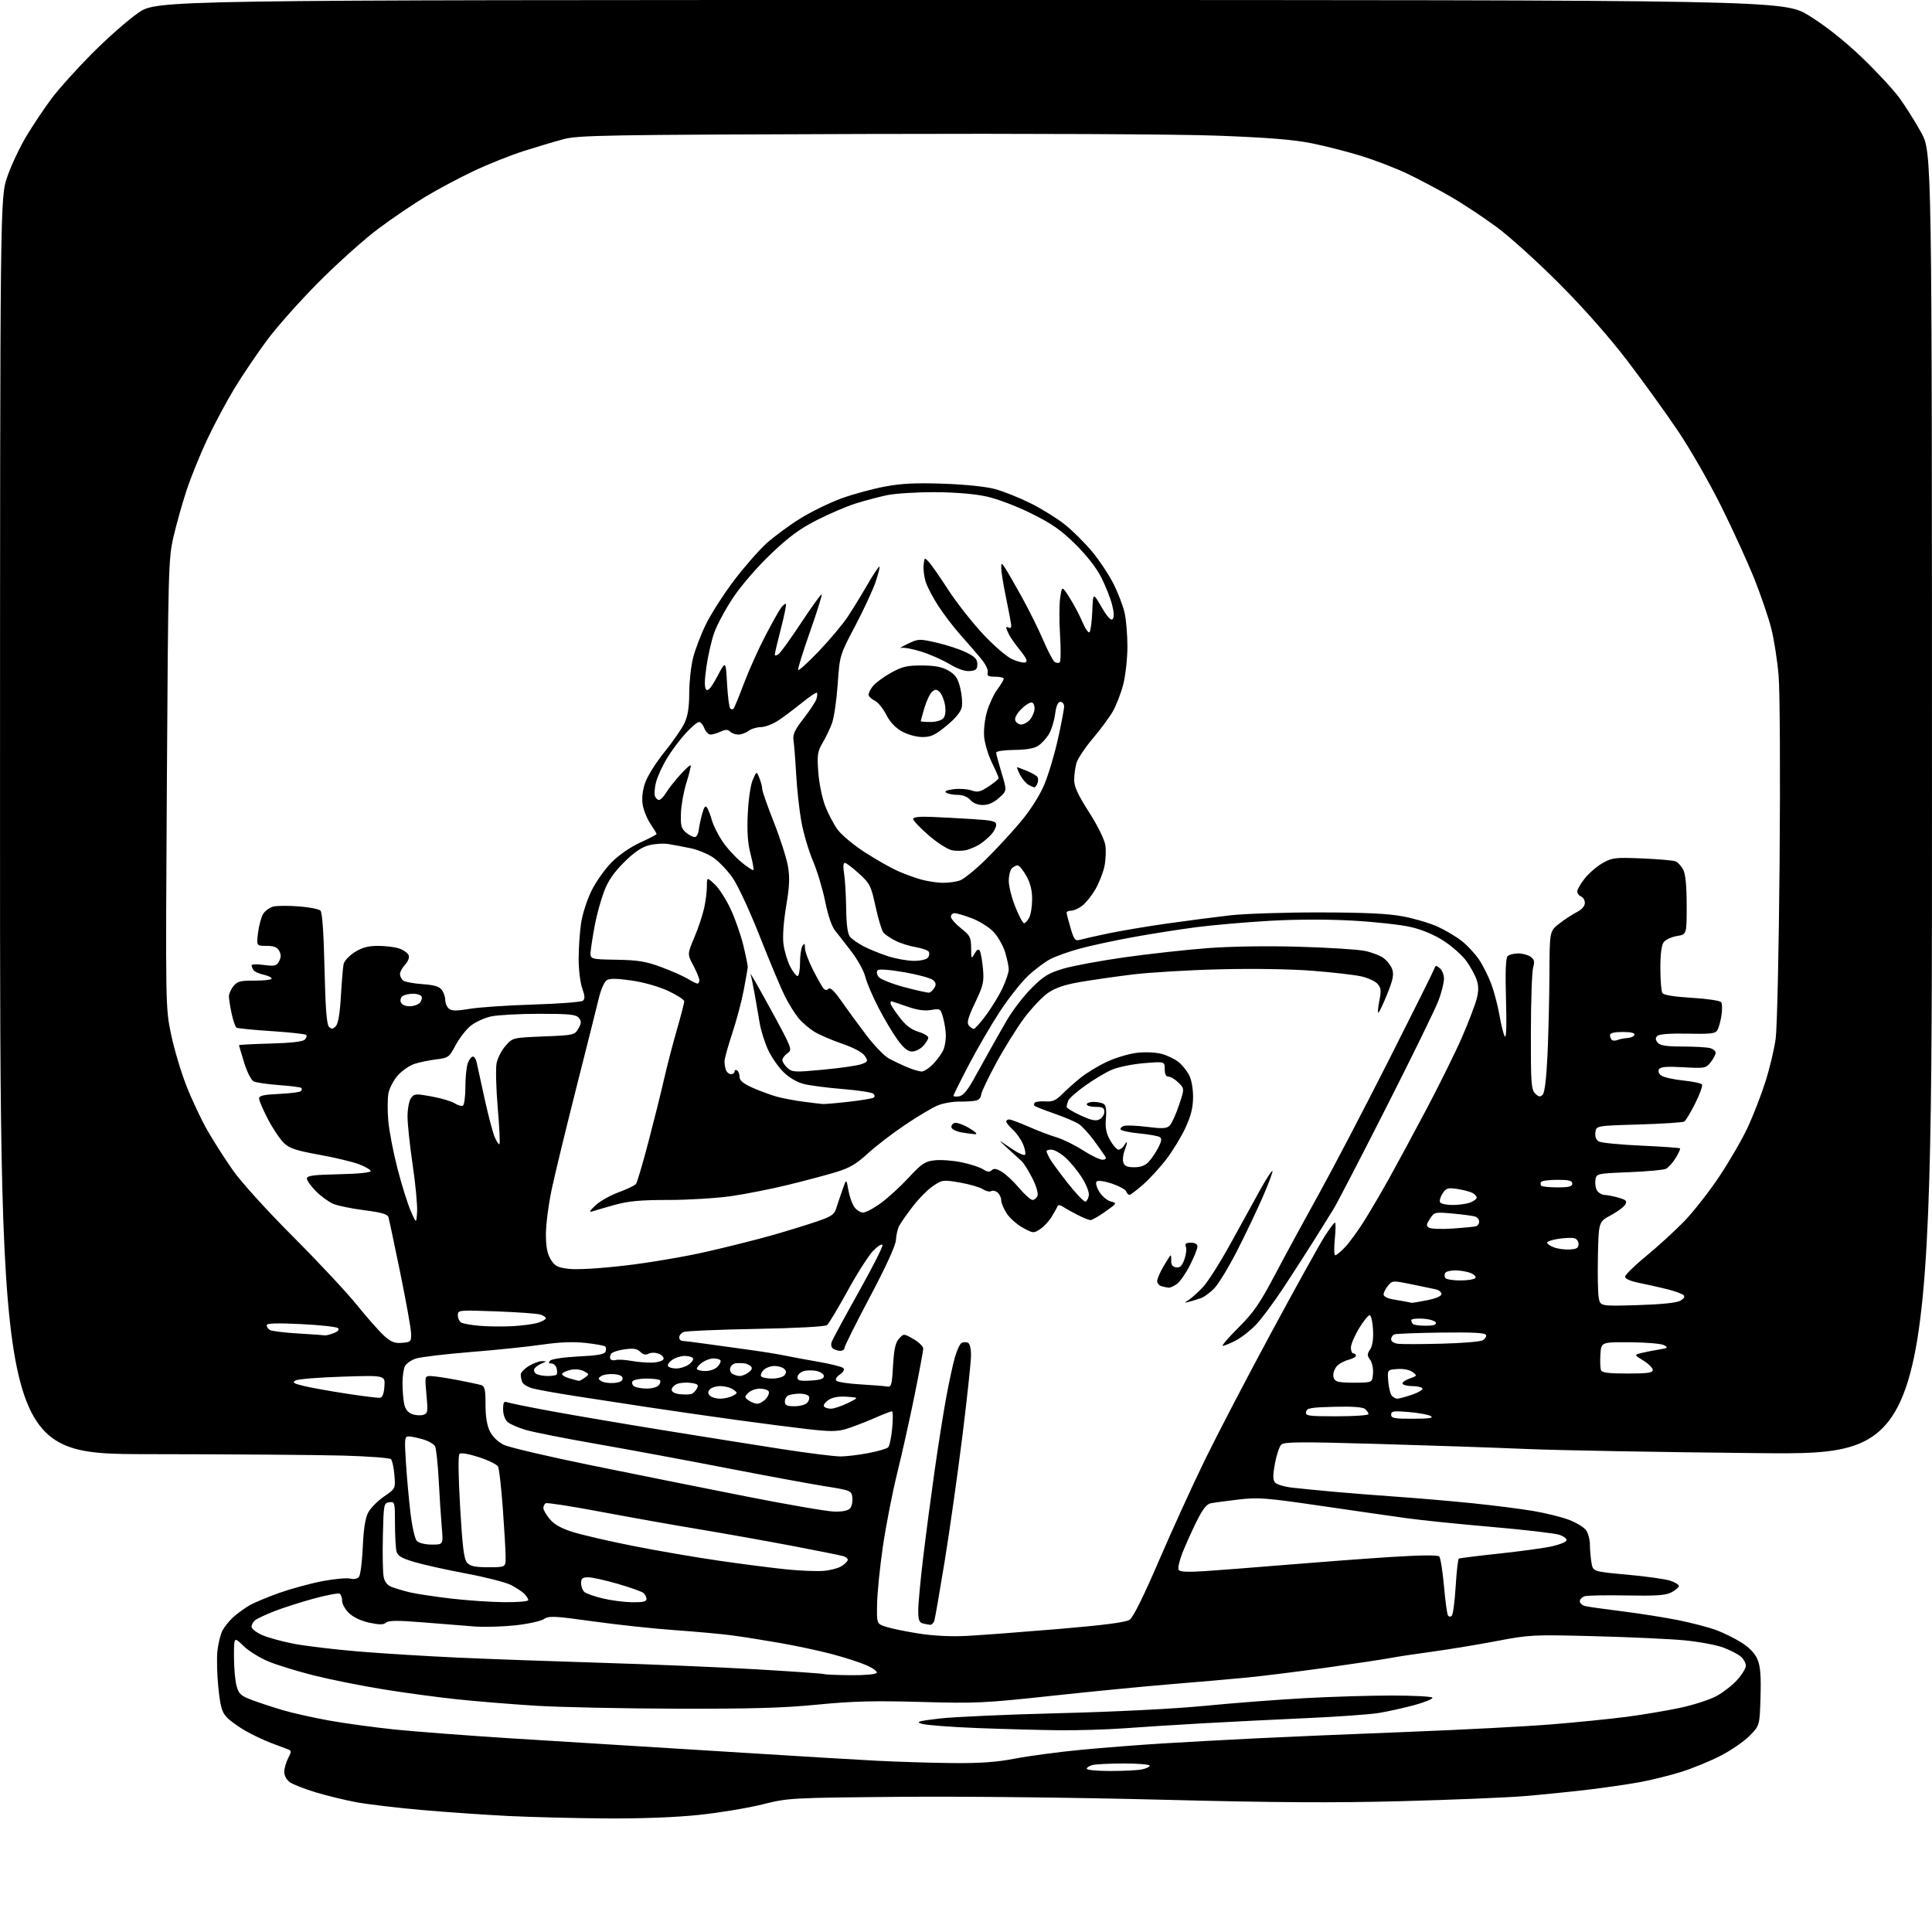<?xml version="1.0" encoding="UTF-8" standalone="no"?>
<svg 
  version="1.1" 
  xmlns="http://www.w3.org/2000/svg" 
  xmlns:xlink="http://www.w3.org/1999/xlink" 
  xmlns:svg="http://www.w3.org/2000/svg"
  xmlns:rdf="http://www.w3.org/1999/02/22-rdf-syntax-ns#"
  xmlns:cc="http://creativecommons.org/ns#"
  xmlns:dc="http://purl.org/dc/elements/1.1/"
  viewBox="0 0 768 768"
  width="768"
  height="768"
>
<style>svg {background-color: white; }</style>"
<path stroke="none" fill="black" fill-rule="evenodd" d="M240.78,722.85C228.53,722.77 211.13,722.33 202.12,721.89C193.12,721.44 177.70,720.37 167.87,719.52C158.04,718.66 146.29,717.27 141.75,716.43C137.21,715.59 129.90,713.81 125.50,712.48C121.10,711.15 116.49,709.35 115.25,708.48C113.94,707.55 113.00,705.84 113.00,704.39C113.00,703.02 113.69,700.56 114.53,698.93C115.95,696.19 115.93,695.92 114.28,695.32C113.30,694.97 110.25,693.82 107.50,692.76C104.75,691.71 100.24,689.56 97.48,687.98C94.72,686.40 91.40,683.99 90.11,682.61C88.19,680.57 87.58,678.40 86.80,670.81C86.27,665.69 86.11,659.10 86.44,656.16C86.77,653.23 87.66,649.63 88.43,648.16C89.20,646.70 91.10,644.33 92.66,642.91C94.22,641.48 97.08,639.39 99.00,638.26C100.92,637.12 106.43,634.82 111.23,633.13C116.02,631.45 123.74,629.36 128.38,628.49C133.02,627.63 137.90,627.19 139.23,627.52C140.69,627.89 142.07,627.61 142.70,626.81C143.28,626.09 143.96,620.77 144.21,615.00C144.52,607.90 145.21,603.46 146.34,601.30C147.25,599.54 150.08,596.67 152.61,594.92C157.23,591.75 157.23,591.75 156.78,586.34C156.53,583.36 155.92,580.53 155.41,580.04C154.91,579.54 146.40,578.91 136.50,578.62C126.60,578.34 91.84,578.08 59.25,578.05C0.00,578.00 0.00,578.00 0.01,328.25C0.03,78.50 0.03,78.50 2.93,70.16C4.52,65.58 7.96,58.31 10.56,54.00C13.16,49.70 17.57,43.10 20.36,39.34C23.15,35.58 30.40,27.50 36.47,21.39C42.54,15.28 50.83,7.97 54.91,5.14C62.31,-0.00 62.31,-0.00 385.69,-0.00C709.07,-0.00 709.07,-0.00 719.17,6.25C725.70,10.29 733.05,16.10 739.93,22.66C745.78,28.24 752.58,35.56 755.04,38.92C757.49,42.28 761.41,48.51 763.74,52.76C767.97,60.50 767.97,60.50 767.99,319.41C768.00,578.33 768.00,578.33 698.75,577.64C660.66,577.27 619.38,576.53 607.00,576.00C594.62,575.47 567.88,574.56 547.58,573.98C516.83,573.10 510.43,573.14 509.30,574.27C508.56,575.01 507.44,578.38 506.81,581.76C505.94,586.44 505.95,588.23 506.85,589.32C507.50,590.10 510.61,591.03 513.77,591.38C516.92,591.74 524.23,592.45 530.00,592.98C535.77,593.51 547.25,594.41 555.50,594.99C563.75,595.57 577.25,596.73 585.50,597.58C593.75,598.43 604.48,599.79 609.33,600.61C614.19,601.42 620.60,603.00 623.57,604.11C626.55,605.23 629.66,607.11 630.49,608.29C631.32,609.48 632.00,612.03 632.01,613.97C632.02,615.91 632.29,619.13 632.62,621.11C633.22,624.73 633.22,624.73 646.80,625.95C654.28,626.63 661.98,627.70 663.93,628.34C665.88,628.98 667.43,629.95 667.38,630.50C667.32,631.05 665.98,632.17 664.39,633.00C662.12,634.18 658.32,634.44 646.64,634.22C638.47,634.06 630.93,634.21 629.89,634.54C628.85,634.86 628.00,635.77 628.00,636.55C628.00,637.33 629.01,638.19 630.25,638.47C631.49,638.75 638.12,639.68 645.00,640.54C651.88,641.40 661.90,642.99 667.28,644.07C672.66,645.16 679.43,646.94 682.33,648.02C685.23,649.11 689.74,651.35 692.36,653.01C695.48,654.99 697.64,657.28 698.64,659.68C699.78,662.41 700.08,666.15 699.83,674.62C699.50,685.91 699.50,685.91 695.56,689.94C693.39,692.16 688.22,695.74 684.06,697.89C679.90,700.04 672.84,702.94 668.37,704.34C663.90,705.74 656.48,707.58 651.87,708.43C647.27,709.28 637.88,710.64 631.00,711.46C624.12,712.27 612.88,713.41 606.00,713.98C599.12,714.56 577.30,715.46 557.50,715.98C530.09,716.71 507.20,716.57 461.54,715.41C427.55,714.54 382.50,714.04 357.54,714.27C314.00,714.66 313.38,714.70 303.00,717.29C297.23,718.73 285.88,720.61 277.78,721.46C268.45,722.43 254.89,722.95 240.78,722.85zM441.38,704.00C446.53,704.00 452.16,703.72 453.88,703.38C455.59,703.03 457.00,702.36 457.00,701.88C457.00,701.39 452.39,701.01 446.75,701.01C441.11,701.02 435.49,701.30 434.25,701.63C433.01,701.96 432.00,702.63 432.00,703.12C432.00,703.60 436.22,704.00 441.38,704.00zM378.50,700.85C389.69,700.96 396.04,700.50 403.50,699.07C409.00,698.01 420.70,696.45 429.50,695.60C438.30,694.76 452.93,693.61 462.00,693.06C471.07,692.50 487.95,691.58 499.50,691.01C511.05,690.43 538.02,689.29 559.44,688.46C580.85,687.63 606.62,686.29 616.69,685.47C626.76,684.65 640.27,683.30 646.71,682.45C653.15,681.61 662.71,679.99 667.96,678.87C673.21,677.74 679.66,675.65 682.30,674.22C684.95,672.79 688.66,669.91 690.55,667.81C692.45,665.71 694.00,663.17 694.00,662.15C694.00,661.14 693.15,659.54 692.11,658.60C691.07,657.66 687.95,656.03 685.17,654.97C682.39,653.92 675.40,652.61 669.65,652.06C663.89,651.51 647.78,650.77 633.84,650.41C609.33,649.77 608.06,649.84 595.00,652.33C587.58,653.75 576.10,655.64 569.50,656.54C562.90,657.43 555.25,658.59 552.50,659.12C549.75,659.64 538.27,661.37 527.00,662.95C515.73,664.53 501.32,666.32 495.00,666.92C488.68,667.53 475.18,668.70 465.00,669.53C454.82,670.36 433.68,672.43 418.00,674.12C391.34,677.01 387.98,677.17 366.00,676.55C347.35,676.03 338.89,676.25 325.00,677.61C311.54,678.94 298.60,679.31 269.00,679.23C247.82,679.17 222.75,678.65 213.27,678.07C203.79,677.49 189.62,676.34 181.77,675.51C173.92,674.69 160.53,672.87 152.00,671.48C143.47,670.09 131.28,667.64 124.89,666.04C118.51,664.44 110.42,661.97 106.91,660.54C103.40,659.12 98.84,656.30 96.77,654.27C93.00,650.59 93.00,650.59 93.01,658.55C93.01,662.92 93.47,668.16 94.04,670.19C94.93,673.42 95.72,674.12 100.28,675.83C103.15,676.90 108.65,678.71 112.50,679.84C116.35,680.98 124.65,682.83 130.95,683.96C137.24,685.09 148.94,686.68 156.95,687.51C164.95,688.33 185.45,689.89 202.50,690.98C219.55,692.06 241.38,693.42 251.00,693.99C260.62,694.57 283.22,695.97 301.20,697.10C319.19,698.24 340.56,699.51 348.70,699.93C356.84,700.35 370.25,700.76 378.50,700.85zM421.00,687.80C413.57,687.72 398.95,687.33 388.50,686.93C378.05,686.52 368.15,685.77 366.50,685.26C363.91,684.45 364.88,684.16 373.50,683.14C379.00,682.49 400.38,681.54 421.00,681.02C443.56,680.46 466.67,679.29 479.00,678.09C490.27,676.99 508.06,675.62 518.53,675.05C529.00,674.47 544.61,674.00 553.22,674.00C561.84,674.00 569.12,674.38 569.41,674.85C569.70,675.32 566.46,676.65 562.22,677.80C557.97,678.96 551.58,680.37 548.00,680.95C544.42,681.53 531.38,682.45 519.00,683.00C506.62,683.56 488.18,684.48 478.00,685.05C467.82,685.62 453.88,686.51 447.00,687.02C440.12,687.52 428.43,687.88 421.00,687.80zM338.19,665.92C343.71,665.97 348.15,665.57 348.51,664.99C348.85,664.44 346.96,663.05 344.31,661.91C341.67,660.77 335.45,658.77 330.50,657.47C325.55,656.17 316.32,654.20 310.00,653.10C303.68,651.99 295.12,650.64 291.00,650.09C286.88,649.54 276.69,648.61 268.36,648.02C260.04,647.44 245.41,645.87 235.86,644.53C220.19,642.35 218.27,642.26 216.18,643.62C214.91,644.45 209.73,645.57 204.68,646.11C199.63,646.64 192.35,646.84 188.50,646.54C184.65,646.25 175.52,645.52 168.20,644.92C158.12,644.10 154.56,644.12 153.49,645.01C152.42,645.90 150.80,645.91 146.80,645.05C143.60,644.36 140.44,642.88 138.76,641.27C137.24,639.82 136.00,637.61 136.00,636.37C136.00,635.13 135.56,633.85 135.03,633.52C134.50,633.19 129.84,634.07 124.68,635.48C119.52,636.88 112.48,639.14 109.04,640.49C105.60,641.83 102.15,643.46 101.39,644.09C100.63,644.73 100.00,645.89 100.00,646.68C100.00,647.47 101.91,648.95 104.25,649.98C106.59,651.01 112.33,652.57 117.00,653.46C121.67,654.34 133.15,655.71 142.50,656.49C151.85,657.27 169.85,658.38 182.50,658.95C195.15,659.52 221.03,660.45 240.00,661.02C258.98,661.59 286.20,662.74 300.50,663.57C314.80,664.41 326.95,665.26 327.50,665.46C328.05,665.67 332.86,665.88 338.19,665.92zM384.50,650.29C390.00,650.00 406.28,648.77 420.67,647.56C438.69,646.04 447.52,644.90 449.02,643.90C450.44,642.96 454.50,634.78 460.66,620.48C465.86,608.39 474.06,590.40 478.89,580.50C483.72,570.60 495.59,547.81 505.28,529.85C514.97,511.90 524.51,494.69 526.48,491.60C528.45,488.52 530.33,486.00 530.67,486.00C531.00,486.00 530.98,488.93 530.61,492.50C530.24,496.07 530.32,499.00 530.78,499.00C531.23,499.00 533.00,497.54 534.70,495.75C536.39,493.96 539.76,489.35 542.18,485.50C544.60,481.65 549.09,474.00 552.16,468.50C555.23,463.00 562.02,450.40 567.26,440.50C572.49,430.60 578.81,417.77 581.30,412.00C583.79,406.23 586.34,399.56 586.97,397.18C587.81,394.01 587.82,391.99 587.00,389.51C586.40,387.67 584.55,384.30 582.91,382.03C581.26,379.76 577.21,376.16 573.91,374.02C570.07,371.54 565.31,369.54 560.70,368.48C556.74,367.58 546.30,366.43 537.50,365.95C527.61,365.40 515.01,365.44 504.50,366.05C495.15,366.59 482.10,367.73 475.50,368.58C468.90,369.43 457.43,371.24 450.00,372.60C442.57,373.96 433.12,376.01 429.00,377.15C424.88,378.29 419.75,380.12 417.61,381.21C415.47,382.30 411.49,385.27 408.76,387.82C406.03,390.37 400.99,396.74 397.54,401.98C394.10,407.22 388.52,416.79 385.14,423.26C381.76,429.73 379.00,435.28 379.00,435.58C379.00,435.89 380.00,436.00 381.21,435.82C382.72,435.60 384.49,433.60 386.79,429.50C388.65,426.20 391.52,421.02 393.19,418.00C394.85,414.98 398.04,409.35 400.28,405.50C402.53,401.65 406.91,395.95 410.03,392.83C414.79,388.05 416.78,386.83 422.59,385.09C426.39,383.96 437.38,381.91 447.00,380.55C456.62,379.19 471.48,377.55 480.00,376.90C489.41,376.19 503.74,375.97 516.50,376.35C528.05,376.68 539.75,377.42 542.50,377.99C545.25,378.55 548.62,379.84 550.00,380.86C551.38,381.87 552.92,383.88 553.43,385.31C554.15,387.34 553.73,389.47 551.50,395.01C549.93,398.91 548.34,402.29 547.97,402.52C547.60,402.75 547.74,400.69 548.29,397.95C549.12,393.71 549.01,392.67 547.54,391.04C546.58,389.99 543.61,388.65 540.93,388.08C538.26,387.51 529.64,386.52 521.78,385.90C513.37,385.23 498.26,384.98 485.00,385.31C472.62,385.61 456.88,386.55 450.00,387.40C443.12,388.25 433.70,389.61 429.04,390.42C423.06,391.48 419.41,392.74 416.54,394.74C414.32,396.29 410.15,400.69 407.27,404.50C404.40,408.32 399.34,416.43 396.02,422.53C392.71,428.64 390.00,434.36 390.00,435.25C390.00,436.14 389.21,437.12 388.25,437.42C387.29,437.73 384.25,437.94 381.50,437.90C378.75,437.85 374.74,438.57 372.60,439.49C370.45,440.40 364.65,443.87 359.71,447.20C354.77,450.52 348.13,455.62 344.95,458.54C340.42,462.71 337.71,464.30 332.34,465.93C328.58,467.07 320.10,469.33 313.50,470.95C306.90,472.57 296.72,474.60 290.87,475.45C285.03,476.30 273.77,477.00 265.85,477.00C254.69,477.00 249.89,477.43 244.48,478.93C240.64,480.00 236.60,481.17 235.50,481.53C234.03,482.01 234.34,481.39 236.68,479.17C238.42,477.52 242.58,475.17 245.91,473.95C249.24,472.74 252.35,471.24 252.82,470.62C253.29,470.00 255.50,462.52 257.74,454.00C259.98,445.48 262.78,434.23 263.97,429.00C265.16,423.77 267.45,414.93 269.07,409.35C270.68,403.77 272.00,398.68 272.00,398.05C272.00,397.41 269.15,395.56 265.68,393.94C261.95,392.19 255.97,390.48 251.12,389.78C245.31,388.93 242.40,388.89 241.20,389.63C240.26,390.21 238.87,393.35 238.09,396.59C237.32,399.84 233.32,415.77 229.20,432.00C225.09,448.23 220.66,466.45 219.37,472.50C218.08,478.55 217.02,486.65 217.01,490.50C217.01,495.63 217.52,498.33 218.91,500.62C220.55,503.30 221.57,503.84 226.16,504.39C229.36,504.78 238.30,504.25 248.50,503.07C257.85,501.99 272.48,499.51 281.00,497.55C289.52,495.60 301.23,492.66 307.00,491.01C312.77,489.36 320.65,486.94 324.50,485.63C330.43,483.62 331.64,482.82 332.40,480.38C332.89,478.80 334.01,475.48 334.87,473.02C336.45,468.53 336.45,468.53 337.20,472.90C337.60,475.30 338.64,478.33 339.49,479.63C340.35,480.93 341.95,482.00 343.07,482.00C344.18,482.00 347.43,480.27 350.29,478.15C353.16,476.04 358.12,471.48 361.32,468.02C366.44,462.50 367.67,461.68 371.59,461.24C374.04,460.96 378.84,461.32 382.27,462.04C385.70,462.75 389.54,464.00 390.80,464.82C392.49,465.90 393.40,466.00 394.21,465.19C395.03,464.37 396.09,464.53 398.21,465.78C399.80,466.72 402.90,469.63 405.11,472.25C407.31,474.86 409.72,477.00 410.45,477.00C411.19,477.00 412.07,476.25 412.43,475.33C412.79,474.38 411.91,471.37 410.37,468.34C408.89,465.41 406.96,462.36 406.09,461.56C405.22,460.76 402.70,458.45 400.50,456.44C396.50,452.77 396.50,452.77 401.71,456.35C404.58,458.33 407.18,459.52 407.49,459.01C407.81,458.50 407.43,456.61 406.66,454.79C405.89,452.98 404.07,450.41 402.63,449.08C401.18,447.74 400.00,446.28 400.00,445.83C400.00,445.37 400.53,445.00 401.17,445.00C401.81,445.00 405.30,446.30 408.92,447.89C412.54,449.48 417.52,451.38 420.00,452.11C422.48,452.84 427.16,455.14 430.41,457.22C433.65,459.30 437.17,461.00 438.21,461.00C439.47,461.00 439.86,460.57 439.37,459.75C438.96,459.06 436.96,456.22 434.92,453.43C432.88,450.65 430.12,447.65 428.79,446.78C427.46,445.91 423.09,444.06 419.09,442.66C415.08,441.27 411.54,439.88 411.23,439.56C410.92,439.25 410.98,438.68 411.37,438.30C411.75,437.91 413.65,437.70 415.58,437.83C418.33,438.02 419.74,437.42 422.10,435.06C423.75,433.40 427.01,430.49 429.33,428.59C431.65,426.68 436.38,423.79 439.84,422.16C443.29,420.52 448.73,418.88 451.91,418.51C455.22,418.13 459.41,418.30 461.71,418.92C463.93,419.52 466.93,420.94 468.39,422.09C469.85,423.24 471.78,425.60 472.68,427.34C473.66,429.24 474.29,432.78 474.26,436.23C474.22,440.45 473.40,443.68 471.15,448.50C469.46,452.10 466.05,457.68 463.56,460.92C461.08,464.15 456.95,468.64 454.38,470.90C451.82,473.15 449.38,475.00 448.97,475.00C448.55,475.00 447.97,474.37 447.68,473.60C447.38,472.84 444.82,471.44 441.98,470.49C438.98,469.50 436.45,469.15 435.93,469.67C435.42,470.18 435.86,471.89 436.99,473.75C438.06,475.51 440.11,477.24 441.54,477.60C444.11,478.24 444.08,478.30 439.39,481.63C436.78,483.48 434.14,485.00 433.51,485.00C432.89,485.00 430.60,484.09 428.44,482.99C426.27,481.88 423.65,480.42 422.62,479.74C421.45,478.96 420.60,478.88 420.37,479.50C420.16,480.05 419.12,481.94 418.04,483.70C416.97,485.45 414.91,487.67 413.45,488.62C410.91,490.29 410.66,490.27 406.62,488.06C404.31,486.80 401.43,484.25 400.21,482.40C398.99,480.55 398.00,478.18 398.00,477.14C398.00,476.10 397.34,474.70 396.54,474.04C395.74,473.37 394.60,473.13 394.00,473.50C393.40,473.87 391.92,473.52 390.71,472.73C389.49,471.94 385.41,470.75 381.63,470.09C374.99,468.94 374.62,468.98 370.97,471.40C368.89,472.77 365.19,476.51 362.75,479.70C360.31,482.89 357.87,486.40 357.33,487.50C356.79,488.60 356.25,491.06 356.14,492.96C356.01,495.13 352.18,503.51 345.85,515.46C340.30,525.93 335.74,535.06 335.72,535.75C335.69,536.44 334.95,536.99 334.08,536.98C333.21,536.98 331.92,536.60 331.22,536.15C330.45,535.67 330.21,534.57 330.62,533.42C331.00,532.36 335.78,523.52 341.24,513.77C346.71,504.02 351.01,495.54 350.81,494.92C350.60,494.30 348.96,495.31 347.15,497.15C345.34,498.99 340.75,506.18 336.94,513.12C333.13,520.06 329.45,526.20 328.76,526.75C328.02,527.35 316.44,527.97 300.50,528.26C285.65,528.53 272.71,529.08 271.75,529.48C270.79,529.88 270.00,530.84 270.00,531.61C270.00,532.37 270.56,533.01 271.25,533.03C271.94,533.05 275.88,533.53 280.00,534.11C284.12,534.69 292.00,535.77 297.50,536.53C303.00,537.28 309.52,538.33 312.00,538.86C314.48,539.38 320.50,540.51 325.40,541.35C330.29,542.20 334.72,543.32 335.23,543.83C335.81,544.41 335.30,545.38 333.88,546.37C332.44,547.38 331.94,548.32 332.54,548.90C333.07,549.40 337.32,550.04 342.00,550.31C346.68,550.58 351.40,550.96 352.50,551.15C354.34,551.47 354.54,550.82 355.00,542.85C355.38,536.30 355.95,533.70 357.37,532.14C359.24,530.08 359.24,530.08 363.11,532.29C365.24,533.51 366.99,535.21 366.99,536.08C367.00,536.95 365.45,545.28 363.57,554.58C361.68,563.89 358.56,577.89 356.63,585.69C354.70,593.50 352.16,606.55 350.97,614.69C349.78,622.84 348.74,633.09 348.66,637.48C348.50,645.45 348.50,645.45 352.12,646.66C354.11,647.32 359.96,648.53 365.12,649.34C371.17,650.29 378.05,650.63 384.50,650.29zM369.68,645.88C369.03,645.82 367.71,645.56 366.75,645.31C365.40,644.96 365.00,643.79 365.01,640.18C365.01,637.60 365.90,628.08 366.99,619.00C368.08,609.92 370.13,594.40 371.54,584.50C372.95,574.60 375.02,561.55 376.13,555.50C377.25,549.45 378.80,542.28 379.58,539.56C380.37,536.84 381.53,534.29 382.16,533.90C382.80,533.51 383.92,533.42 384.66,533.70C385.52,534.03 386.00,535.89 385.99,538.86C385.98,541.41 384.43,555.94 382.53,571.14C380.63,586.35 377.48,608.62 375.52,620.64C373.56,632.66 371.71,643.29 371.41,644.25C371.11,645.21 370.33,645.95 369.68,645.88zM577.11,642.29C577.60,641.80 578.29,636.57 578.65,630.67C579.01,624.76 579.58,619.77 579.90,619.57C580.23,619.38 587.48,618.47 596.00,617.56C604.52,616.65 613.94,615.36 616.92,614.69C619.90,614.03 622.51,612.98 622.71,612.36C622.92,611.74 621.67,610.73 619.92,610.12C618.18,609.52 606.12,608.11 593.13,606.99C580.13,605.87 564.77,604.30 559.00,603.49C553.23,602.69 537.80,600.46 524.73,598.55C503.17,595.40 500.15,595.17 492.23,596.10C487.43,596.66 482.49,597.33 481.25,597.58C479.66,597.90 478.03,600.01 475.67,604.77C473.84,608.47 471.32,614.06 470.07,617.19C468.83,620.33 468.13,623.41 468.53,624.04C469.04,624.87 472.14,625.00 479.37,624.52C484.94,624.15 499.62,623.00 512.00,621.98C524.38,620.95 542.75,619.58 552.83,618.93C564.35,618.19 571.51,618.11 572.10,618.70C572.62,619.22 573.47,624.47 573.99,630.36C574.51,636.25 575.22,641.55 575.58,642.13C575.95,642.73 576.60,642.80 577.11,642.29zM200.25,636.89C205.66,636.95 210.00,636.59 210.00,636.07C210.00,635.56 209.28,634.42 208.40,633.54C207.51,632.66 205.11,631.08 203.05,630.03C200.99,628.98 193.05,626.95 185.41,625.52C177.76,624.09 168.52,622.04 164.87,620.97C159.70,619.44 158.10,618.52 157.63,616.76C157.30,615.52 157.02,610.53 157.01,605.68C157.00,597.11 156.94,596.87 154.75,597.18C152.57,597.49 152.49,597.88 152.20,610.50C152.04,617.65 152.16,624.91 152.48,626.64C152.88,628.84 153.86,630.10 155.77,630.86C157.27,631.45 160.53,632.41 163.00,633.00C165.47,633.58 172.68,634.67 179.00,635.42C185.32,636.17 194.89,636.83 200.25,636.89zM251.25,636.92C255.51,636.98 257.00,636.64 257.00,635.62C257.00,634.86 256.44,633.78 255.75,633.21C255.06,632.65 250.47,631.02 245.54,629.59C240.62,628.17 235.33,627.00 233.79,627.00C231.52,627.00 231.00,627.44 231.00,629.38C231.00,630.69 231.60,632.25 232.34,632.86C233.07,633.47 236.33,634.62 239.59,635.40C242.84,636.19 248.09,636.87 251.25,636.92zM327.38,624.45C330.06,624.24 333.32,623.36 334.63,622.51C335.93,621.65 337.00,620.54 337.00,620.04C337.00,619.54 336.21,618.89 335.25,618.60C334.29,618.30 325.18,616.47 315.00,614.53C304.82,612.59 288.18,609.62 278.00,607.93C267.82,606.24 250.12,603.09 238.66,600.93C227.19,598.76 217.41,597.25 216.91,597.56C216.41,597.87 216.00,598.73 216.00,599.48C216.00,600.23 217.16,602.22 218.57,603.91C220.37,606.04 223.17,607.59 227.82,609.04C231.50,610.18 242.21,612.65 251.62,614.53C261.04,616.40 276.56,619.07 286.12,620.45C295.68,621.83 307.77,623.38 313.00,623.89C318.23,624.41 324.69,624.66 327.38,624.45zM194.15,623.00C201.00,623.00 201.00,623.00 201.00,619.02C201.00,616.83 200.50,608.17 199.89,599.77C199.28,591.37 198.42,583.82 197.98,582.98C197.54,582.15 194.12,580.47 190.37,579.25C186.24,577.91 183.20,577.40 182.64,577.96C182.09,578.51 182.19,586.86 182.91,599.16C183.85,615.19 184.43,619.82 185.70,621.22C186.94,622.60 188.87,623.00 194.15,623.00zM171.67,614.00C176.20,614.00 176.20,614.00 175.62,607.25C175.30,603.54 174.75,595.10 174.40,588.50C174.05,581.90 173.39,575.79 172.94,574.93C172.49,574.06 170.35,572.82 168.19,572.18C166.03,571.53 163.47,571.00 162.48,571.00C160.85,571.00 160.75,571.84 161.35,581.25C161.70,586.89 162.52,595.93 163.16,601.34C163.84,607.03 164.93,611.78 165.74,612.59C166.53,613.39 169.12,614.00 171.67,614.00zM331.63,600.88C334.99,600.96 337.17,600.50 337.95,599.56C338.61,598.77 339.00,596.86 338.82,595.31C338.51,592.54 338.32,592.47 327.50,590.73C321.45,589.76 303.90,586.51 288.50,583.52C273.10,580.52 250.15,576.26 237.50,574.05C224.85,571.85 212.03,569.31 209.00,568.42C205.97,567.53 202.71,566.10 201.75,565.25C200.72,564.33 200.00,562.27 200.00,560.24C200.00,557.45 200.32,556.91 201.64,557.42C202.54,557.76 210.54,559.38 219.40,561.01C228.27,562.64 248.12,566.02 263.51,568.51C278.91,571.00 300.14,574.38 310.70,576.02C321.27,577.66 331.84,578.98 334.20,578.96C336.57,578.94 341.56,578.33 345.30,577.61C349.05,576.89 352.54,575.86 353.07,575.33C353.61,574.79 354.32,571.35 354.67,567.68C355.01,564.01 354.96,561.00 354.56,561.00C354.16,561.00 350.83,562.31 347.17,563.90C343.50,565.50 338.56,567.38 336.20,568.08C332.75,569.10 329.77,569.10 321.20,568.12C315.31,567.45 302.40,565.78 292.50,564.42C282.60,563.05 267.07,560.82 258.00,559.45C248.93,558.08 235.65,556.05 228.50,554.93C221.35,553.81 213.86,552.47 211.85,551.94C209.85,551.41 207.93,550.27 207.60,549.41C207.27,548.54 207.00,547.19 207.00,546.40C207.00,545.62 208.46,544.08 210.25,542.99C212.04,541.90 214.40,541.03 215.50,541.07C217.40,541.12 217.39,541.17 215.35,541.99C214.17,542.47 212.88,543.39 212.47,544.04C212.07,544.69 212.36,545.62 213.12,546.10C213.88,546.58 215.89,546.98 217.58,546.98C219.28,546.99 220.92,546.75 221.22,546.44C221.53,546.14 221.55,545.01 221.27,543.94C221.00,542.87 220.05,542.00 219.18,542.00C217.99,542.00 217.88,541.72 218.75,540.85C219.39,540.21 224.39,539.48 230.03,539.21C237.47,538.85 240.31,538.35 240.71,537.32C241.00,536.55 240.95,535.62 240.60,535.26C240.24,534.90 236.70,534.26 232.72,533.83C227.79,533.30 222.33,533.52 215.50,534.51C210.00,535.32 197.16,536.65 186.97,537.46C176.78,538.28 166.98,539.46 165.20,540.08C163.42,540.70 161.52,542.03 160.98,543.04C160.44,544.05 160.00,547.09 160.00,549.81C160.00,552.53 160.29,556.19 160.64,557.95C161.07,560.12 162.09,561.46 163.77,562.10C165.14,562.62 167.15,562.77 168.24,562.42C170.06,561.85 170.16,561.21 169.52,554.40C168.84,547.11 168.87,547.00 171.16,547.00C172.45,547.00 177.10,547.69 181.50,548.52C185.90,549.36 190.29,550.29 191.25,550.59C192.70,551.04 193.00,552.35 193.00,558.32C193.00,563.15 193.57,566.64 194.75,569.00C195.81,571.12 197.98,573.22 200.25,574.33C202.32,575.34 218.07,579.03 235.25,582.53C252.44,586.04 280.00,591.57 296.50,594.83C313.00,598.10 328.81,600.82 331.63,600.88zM561.75,563.97C568.24,563.95 570.04,563.67 568.73,562.91C567.76,562.34 563.82,561.62 559.98,561.30C553.93,560.79 553.00,560.93 553.00,562.35C553.00,563.76 554.28,564.00 561.75,563.97zM531.43,563.00C538.34,563.00 544.00,562.61 544.00,562.12C544.00,561.64 543.37,560.72 542.61,560.09C541.69,559.33 537.51,559.03 530.37,559.22C520.97,559.46 519.48,559.73 519.19,561.25C518.88,562.84 519.99,563.00 531.43,563.00zM330.31,559.98C331.51,559.97 334.52,558.96 337.00,557.75C341.50,555.55 341.50,555.55 336.66,555.22C333.43,554.99 331.01,555.42 329.38,556.49C328.04,557.37 327.20,558.52 327.53,559.04C327.85,559.57 329.10,559.99 330.31,559.98zM315.88,559.00C318.05,559.00 320.29,558.36 320.96,557.54C321.63,556.74 321.88,555.62 321.53,555.04C321.17,554.47 319.60,554.00 318.02,554.00C316.45,554.00 314.45,554.27 313.58,554.61C312.71,554.94 312.00,556.07 312.00,557.11C312.00,558.64 312.74,559.00 315.88,559.00zM301.04,558.00C301.95,558.00 303.48,557.13 304.44,556.06C305.41,555.00 305.90,553.65 305.54,553.06C305.18,552.48 303.59,552.00 302.01,552.00C300.43,552.00 298.39,552.76 297.46,553.68C295.88,555.26 295.89,555.45 297.58,556.68C298.57,557.41 300.13,558.00 301.04,558.00zM151.00,555.64C152.03,555.53 152.60,554.10 152.81,551.09C153.13,546.70 153.13,546.70 136.18,547.24C126.86,547.53 118.44,548.21 117.48,548.75C116.05,549.55 116.67,549.96 120.87,550.97C123.69,551.65 131.29,553.01 137.75,554.00C144.21,554.99 150.18,555.73 151.00,555.64zM286.27,556.00C287.84,556.00 290.08,555.49 291.25,554.87C293.29,553.77 293.30,553.69 291.49,552.37C290.46,551.62 288.18,551.00 286.43,551.00C284.68,551.00 282.75,551.60 282.15,552.32C281.34,553.29 281.36,553.96 282.22,554.82C282.87,555.47 284.69,556.00 286.27,556.00zM555.44,556.00C556.10,556.00 558.75,555.28 561.32,554.41C563.90,553.53 565.75,552.40 565.44,551.91C565.13,551.41 563.36,551.00 561.50,551.00C559.64,551.00 557.87,550.59 557.56,550.10C557.25,549.60 558.46,548.68 560.25,548.04C563.40,546.93 563.44,546.85 561.50,545.40C560.30,544.51 557.90,544.03 555.50,544.21C551.50,544.50 551.50,544.50 551.84,549.00C552.03,551.48 552.65,554.06 553.21,554.75C553.78,555.44 554.78,556.00 555.44,556.00zM274.78,554.15C275.48,553.94 276.48,552.97 277.00,551.99C277.80,550.50 277.45,550.14 274.73,549.74C272.95,549.47 270.49,549.64 269.25,550.10C268.01,550.57 267.00,551.61 267.00,552.41C267.00,553.33 268.22,554.00 270.25,554.21C272.04,554.39 274.08,554.36 274.78,554.15zM257.13,551.98C259.12,551.99 261.26,551.40 261.87,550.66C262.48,549.92 262.69,549.02 262.32,548.66C261.96,548.30 259.52,548.00 256.89,548.00C254.27,548.00 251.81,548.50 251.43,549.11C251.05,549.72 251.36,550.62 252.12,551.10C252.88,551.58 255.13,551.98 257.13,551.98zM244.00,549.76C246.33,549.59 247.50,549.00 247.50,548.00C247.50,547.00 246.33,546.41 244.00,546.24C242.07,546.10 239.82,546.43 239.00,546.99C237.67,547.89 237.67,548.11 239.00,549.01C239.82,549.57 242.07,549.90 244.00,549.76zM540.00,549.64C545.50,549.50 545.50,549.50 545.79,546.00C545.96,544.08 545.44,541.62 544.66,540.54C543.41,538.84 543.41,538.30 544.67,536.39C545.60,534.96 546.00,532.24 545.80,528.58C545.64,525.50 545.05,522.91 544.50,522.82C543.95,522.73 542.04,525.08 540.25,528.03C538.46,530.99 537.00,534.44 537.00,535.71C537.00,536.97 537.45,538.00 538.00,538.00C538.55,538.00 539.00,538.40 539.00,538.89C539.00,539.38 537.76,540.09 536.25,540.47C534.74,540.85 532.71,541.87 531.75,542.73C530.79,543.60 530.00,545.33 530.00,546.59C530.00,548.14 530.71,549.00 532.25,549.32C533.49,549.57 536.98,549.71 540.00,549.64zM230.06,548.91C230.37,548.96 231.46,548.38 232.49,547.63C234.29,546.31 234.28,546.22 232.12,545.07C230.86,544.39 228.60,544.15 226.95,544.51C225.34,544.86 223.78,545.55 223.48,546.04C223.17,546.53 224.41,547.35 226.21,547.87C228.02,548.39 229.75,548.86 230.06,548.91zM322.25,548.80C326.05,548.58 327.50,548.10 327.50,547.04C327.50,546.22 326.17,545.31 324.43,544.95C322.74,544.61 320.37,544.69 319.18,545.13C317.98,545.57 317.00,546.65 317.00,547.52C317.00,548.80 318.00,549.05 322.25,548.80zM306.94,548.00C309.04,548.00 311.25,547.40 311.85,546.68C312.66,545.71 312.64,545.04 311.78,544.18C311.13,543.53 309.37,543.00 307.87,543.00C306.37,543.00 304.43,543.71 303.56,544.58C302.69,545.45 302.24,546.57 302.55,547.08C302.86,547.59 304.84,548.00 306.94,548.00zM294.06,546.98C294.92,546.99 296.49,546.36 297.56,545.57C298.85,544.62 299.16,543.80 298.50,543.15C297.95,542.61 296.82,542.08 296.00,541.97C295.18,541.85 293.70,541.82 292.72,541.88C291.74,541.95 290.66,542.72 290.32,543.60C289.99,544.48 290.34,545.60 291.10,546.09C291.87,546.57 293.20,546.98 294.06,546.98zM646.97,546.00C654.96,546.00 657.00,545.71 657.00,544.58C657.00,543.80 655.32,542.13 653.28,540.86C649.55,538.56 649.55,538.56 652.53,537.83C654.16,537.42 657.29,536.81 659.47,536.46C662.99,535.90 663.22,535.70 661.49,534.73C660.42,534.13 654.35,533.61 648.02,533.57C636.50,533.50 636.50,533.50 636.19,538.37C636.02,541.05 636.12,543.87 636.41,544.62C636.81,545.67 639.37,546.00 646.97,546.00zM280.35,545.00C282.32,545.00 284.37,544.25 285.35,543.17C286.26,542.16 286.70,541.04 286.34,540.67C285.97,540.30 284.72,540.00 283.56,540.00C282.39,540.00 280.44,540.70 279.22,541.56C278.00,542.41 277.00,543.54 277.00,544.06C277.00,544.58 278.51,545.00 280.35,545.00zM268.84,544.00C270.33,544.00 272.56,543.29 273.79,542.43C275.03,541.57 275.77,540.44 275.46,539.93C275.14,539.42 273.66,539.00 272.16,539.00C270.67,539.00 268.44,539.71 267.21,540.57C265.97,541.43 265.23,542.56 265.54,543.07C265.86,543.58 267.34,544.00 268.84,544.00zM259.42,541.65C261.58,541.57 263.53,540.94 263.76,540.25C263.98,539.56 263.12,538.60 261.83,538.12C260.49,537.61 258.79,537.61 257.82,538.12C256.67,538.72 255.63,538.48 254.51,537.37C253.26,536.12 251.82,535.89 248.25,536.38C245.70,536.73 243.28,537.55 242.87,538.21C242.46,538.87 242.37,539.78 242.65,540.24C242.94,540.70 243.92,540.88 244.83,540.62C245.75,540.37 248.53,540.53 251.00,540.98C253.47,541.43 257.27,541.73 259.42,541.65zM486.06,535.00C485.50,535.00 488.31,531.74 492.30,527.75C498.37,521.69 500.78,518.20 506.95,506.50C511.01,498.80 518.84,484.40 524.33,474.50C529.83,464.60 542.29,440.75 552.03,421.50C561.76,402.25 569.94,385.82 570.20,385.00C570.61,383.72 570.92,383.70 572.34,384.87C573.25,385.63 574.00,387.52 574.00,389.08C574.00,390.65 573.03,394.53 571.84,397.71C570.65,400.90 561.35,419.93 551.16,440.00C540.98,460.07 531.49,478.37 530.07,480.66C528.66,482.95 525.29,488.35 522.59,492.66C519.89,496.97 514.43,505.46 510.45,511.52C506.47,517.58 501.38,524.43 499.15,526.73C496.91,529.03 493.28,531.84 491.08,532.96C488.88,534.08 486.62,535.00 486.06,535.00zM573.00,534.14C580.98,533.94 588.31,533.35 589.31,532.82C590.31,532.30 590.94,531.33 590.72,530.68C590.43,529.82 585.60,529.56 572.95,529.72C563.40,529.84 555.01,530.17 554.29,530.44C553.58,530.71 553.00,531.60 553.00,532.40C553.00,533.26 554.15,534.00 555.75,534.18C557.26,534.36 565.02,534.34 573.00,534.14zM159.85,533.80C163.32,533.52 163.50,533.33 163.41,530.00C163.36,528.08 161.42,517.27 159.11,506.00C156.79,494.73 154.69,484.77 154.42,483.88C154.06,482.66 151.70,481.97 144.85,481.09C139.84,480.45 134.29,479.31 132.52,478.57C130.74,477.83 127.65,475.58 125.64,473.58C123.64,471.57 122.00,469.29 122.00,468.50C122.00,467.34 124.46,467.01 134.75,466.78C142.53,466.61 147.44,466.11 147.35,465.50C147.27,464.95 145.12,463.72 142.57,462.76C140.03,461.80 132.92,460.11 126.77,459.00C117.66,457.36 115.09,456.50 112.85,454.36C111.34,452.91 108.50,448.68 106.55,444.97C104.60,441.25 103.00,437.53 103.00,436.71C103.00,435.54 104.71,435.13 110.92,434.85C115.28,434.65 119.18,434.16 119.59,433.75C120.00,433.34 120.10,432.77 119.81,432.48C119.53,432.19 115.51,431.68 110.90,431.34C106.28,431.00 101.73,430.33 100.79,429.85C99.84,429.36 98.15,426.00 97.04,422.38C95.92,418.75 95.00,415.65 95.00,415.48C95.00,415.30 100.60,415.01 107.45,414.83C115.59,414.61 120.33,414.07 121.14,413.27C121.81,412.59 122.08,411.74 121.72,411.39C121.37,411.03 115.18,410.36 107.97,409.89C100.76,409.42 94.48,408.80 94.01,408.51C93.54,408.22 92.68,405.71 92.08,402.94C91.49,400.17 91.00,397.07 91.00,396.06C91.00,395.05 91.81,393.22 92.80,392.00C94.35,390.09 95.56,389.78 101.30,389.81C104.99,389.83 108.00,389.47 108.00,389.00C108.00,388.54 106.54,387.84 104.75,387.45C102.96,387.07 101.17,386.24 100.77,385.62C100.36,385.01 100.02,384.15 100.02,383.72C100.01,383.28 102.21,383.22 104.90,383.58C109.23,384.16 109.94,383.98 110.94,382.12C111.75,380.60 111.77,379.44 111.00,378.00C110.20,376.51 108.91,376.00 105.93,376.00C101.93,376.00 101.93,376.00 102.58,370.75C102.94,367.86 103.86,364.49 104.63,363.27C105.40,362.04 107.19,360.74 108.62,360.38C110.05,360.02 114.61,359.98 118.74,360.30C122.88,360.61 126.77,361.37 127.38,361.98C128.11,362.70 128.68,370.84 129.00,385.00C129.36,400.69 129.86,407.26 130.76,408.16C131.77,409.17 132.30,409.13 133.45,407.96C134.43,406.97 135.09,403.10 135.51,396.00C135.84,390.23 136.33,384.49 136.58,383.25C136.83,382.01 138.82,379.88 141.00,378.50C143.95,376.64 146.32,376.00 150.33,376.00C153.28,376.00 157.08,376.48 158.77,377.07C160.46,377.66 162.11,378.85 162.45,379.73C162.80,380.63 162.19,382.23 161.03,383.47C159.91,384.66 159.00,386.33 159.00,387.19C159.00,388.05 159.56,389.21 160.25,389.76C160.94,390.31 164.37,390.96 167.88,391.21C172.61,391.53 174.62,392.13 175.63,393.51C176.39,394.54 177.00,396.37 177.00,397.57C177.00,398.77 177.65,400.30 178.46,400.96C179.58,401.89 181.46,401.91 186.71,401.03C190.44,400.40 201.82,399.63 212.00,399.32C222.18,399.01 231.03,398.33 231.68,397.81C232.59,397.09 232.53,395.91 231.43,392.81C230.64,390.58 230.01,385.32 230.02,381.12C230.03,376.93 230.46,370.61 230.97,367.08C231.48,363.52 233.34,357.72 235.12,354.11C236.89,350.51 240.53,345.38 243.20,342.71C246.07,339.83 250.70,336.65 254.53,334.91C258.09,333.30 261.00,331.78 261.00,331.53C261.00,331.29 259.91,329.49 258.59,327.53C257.26,325.57 255.87,322.19 255.50,320.00C255.06,317.39 255.38,314.40 256.42,311.27C257.30,308.63 260.73,303.15 264.09,299.00C267.43,294.88 271.02,289.70 272.06,287.50C273.42,284.63 273.96,281.24 273.98,275.46C273.99,271.04 274.68,264.74 275.52,261.46C276.35,258.18 278.64,252.20 280.61,248.16C282.58,244.13 287.51,236.43 291.56,231.04C295.62,225.66 301.46,218.96 304.54,216.14C307.63,213.32 313.78,208.78 318.21,206.05C322.64,203.32 330.00,199.74 334.56,198.09C339.12,196.44 346.82,194.35 351.67,193.43C358.38,192.17 363.98,191.90 375.00,192.28C383.66,192.58 391.92,193.43 395.50,194.40C398.80,195.29 405.10,197.80 409.50,199.97C413.90,202.14 420.07,205.96 423.22,208.45C426.37,210.94 431.32,215.87 434.23,219.40C437.14,222.92 440.96,228.70 442.72,232.23C444.48,235.77 446.42,240.87 447.04,243.58C447.66,246.29 448.17,252.34 448.17,257.04C448.16,261.74 447.42,268.49 446.51,272.04C445.60,275.59 443.71,280.47 442.32,282.87C440.92,285.27 437.31,290.14 434.30,293.70C431.28,297.25 428.41,301.58 427.91,303.32C427.41,305.06 427.00,308.10 427.00,310.06C427.00,312.72 428.51,316.00 432.87,322.79C436.33,328.20 439.00,333.59 439.38,335.95C439.73,338.16 439.55,342.05 438.98,344.61C438.40,347.16 436.78,351.23 435.37,353.63C433.96,356.04 431.66,358.91 430.27,360.00C428.87,361.10 426.89,362.00 425.87,362.00C424.84,362.00 424.00,362.37 424.00,362.82C424.00,363.27 424.71,366.01 425.57,368.92C426.96,373.59 427.39,374.13 429.32,373.58C430.52,373.23 435.55,372.10 440.50,371.06C445.45,370.02 456.02,368.24 464.00,367.11C471.98,365.98 483.23,364.52 489.00,363.86C494.77,363.20 510.75,362.68 524.50,362.70C542.68,362.73 551.74,363.16 557.72,364.28C562.25,365.13 568.47,366.98 571.56,368.40C574.65,369.81 578.94,372.37 581.11,374.09C583.27,375.80 586.32,379.07 587.87,381.35C589.43,383.63 591.65,388.05 592.81,391.17C593.97,394.29 595.44,399.92 596.08,403.67C596.72,407.43 597.67,411.18 598.18,412.00C598.78,412.95 598.95,407.61 598.66,397.35C598.34,386.34 598.55,380.85 599.30,380.10C599.90,379.50 601.80,379.00 603.51,379.00C605.22,379.00 607.44,379.60 608.46,380.34C609.92,381.41 610.12,382.28 609.44,384.59C608.98,386.19 608.57,397.72 608.55,410.22C608.50,430.52 608.69,433.12 610.24,434.67C611.63,436.06 612.24,436.16 613.23,435.17C614.04,434.36 614.71,428.77 615.16,419.21C615.53,411.12 615.88,396.78 615.92,387.33C616.00,370.17 616.00,370.17 619.75,367.22C621.81,365.60 624.96,363.53 626.75,362.61C628.78,361.57 630.00,360.20 630.00,358.94C630.00,357.84 629.33,356.68 628.50,356.36C627.67,356.05 627.00,355.13 627.00,354.33C627.00,353.54 628.37,351.18 630.04,349.11C631.70,347.03 634.90,344.30 637.13,343.04C640.89,340.93 642.08,340.80 652.85,341.24C659.26,341.51 665.22,342.03 666.11,342.41C666.99,342.79 668.33,344.26 669.09,345.66C670.01,347.39 670.46,351.96 670.48,359.83C670.50,371.45 670.50,371.45 666.58,372.09C664.43,372.45 662.06,373.56 661.33,374.56C660.46,375.75 660.01,379.37 660.02,384.94C660.02,389.65 660.39,394.06 660.82,394.75C661.33,395.55 665.54,396.23 672.56,396.65C678.67,397.01 683.82,397.79 684.22,398.40C684.61,399.01 684.66,401.30 684.33,403.50C684.00,405.70 683.31,408.31 682.80,409.30C681.98,410.89 680.59,411.08 670.90,410.89C663.86,410.75 659.52,411.08 658.80,411.80C657.98,412.62 658.02,413.32 658.96,414.46C659.94,415.63 662.33,416.00 668.87,416.01C673.62,416.02 678.51,416.30 679.75,416.63C680.99,416.96 682.00,417.80 682.00,418.48C682.00,419.17 681.11,420.86 680.03,422.24C678.12,424.66 677.74,424.73 669.16,424.25C662.57,423.87 660.08,424.07 659.49,425.02C659.00,425.80 659.36,426.79 660.41,427.56C661.35,428.25 665.25,429.12 669.06,429.51C672.88,429.89 676.27,430.62 676.58,431.13C676.90,431.65 675.68,435.01 673.87,438.60C672.07,442.19 670.12,445.44 669.55,445.82C668.97,446.19 660.85,446.73 651.50,447.00C634.50,447.50 634.50,447.50 634.19,450.18C633.98,451.98 634.48,453.17 635.69,453.80C636.69,454.31 644.23,455.04 652.46,455.41C660.69,455.78 667.60,456.27 667.82,456.49C668.05,456.71 667.27,458.45 666.09,460.35C664.92,462.25 663.18,464.17 662.23,464.62C661.28,465.08 654.65,465.68 647.50,465.97C634.50,466.50 634.50,466.50 634.18,469.31C634.00,470.86 634.39,472.77 635.05,473.56C635.71,474.35 636.98,475.00 637.87,475.01C638.77,475.01 641.20,475.48 643.27,476.06C646.40,476.93 646.88,477.39 646.09,478.80C645.57,479.73 642.97,481.67 640.32,483.09C635.50,485.69 635.50,485.69 635.20,499.10C635.04,506.47 635.18,514.02 635.52,515.87C636.14,519.24 636.14,519.24 650.82,518.81C660.08,518.54 666.37,517.91 667.86,517.10C669.37,516.27 669.87,515.47 669.25,514.85C668.72,514.32 665.86,513.27 662.89,512.52C659.93,511.77 654.91,510.64 651.75,510.01C648.18,509.30 646.00,508.35 646.00,507.52C646.00,506.78 649.71,503.13 654.25,499.41C658.79,495.69 665.54,489.53 669.26,485.73C672.99,481.92 679.38,473.78 683.47,467.64C687.57,461.49 692.68,452.64 694.83,447.98C696.99,443.32 700.11,435.23 701.78,430.00C703.45,424.77 705.28,417.12 705.85,413.00C706.43,408.83 707.13,377.51 707.42,342.50C707.72,307.27 707.54,274.65 707.02,268.50C706.51,262.45 705.18,253.95 704.05,249.61C702.93,245.27 699.93,236.50 697.38,230.11C694.83,223.72 688.95,210.85 684.32,201.50C679.68,192.15 671.96,178.65 667.15,171.50C662.34,164.35 653.25,151.75 646.96,143.50C639.80,134.12 629.70,122.66 620.00,112.92C611.48,104.35 600.23,94.17 595.00,90.30C589.77,86.43 581.45,80.93 576.50,78.08C571.55,75.23 563.84,71.15 559.37,69.02C554.90,66.88 546.77,63.75 541.31,62.05C535.85,60.35 526.91,58.06 521.44,56.96C514.18,55.50 504.10,54.69 484.00,53.93C467.88,53.33 409.72,53.05 343.50,53.26C240.39,53.58 229.93,53.76 224.00,55.33C220.43,56.28 213.22,58.43 208.00,60.10C202.78,61.78 193.87,65.34 188.20,68.03C182.54,70.72 173.99,75.27 169.20,78.15C164.42,81.02 156.00,86.73 150.50,90.83C145.00,94.93 134.39,104.41 126.92,111.91C119.45,119.40 110.13,129.86 106.20,135.16C102.27,140.46 96.49,149.00 93.35,154.15C90.21,159.29 85.30,168.45 82.45,174.50C79.59,180.55 75.85,189.78 74.13,195.00C72.42,200.22 70.08,208.55 68.94,213.50C66.96,222.13 66.85,226.12 66.33,311.50C65.80,400.02 65.80,400.56 67.97,411.00C69.16,416.77 71.90,426.00 74.05,431.50C76.20,437.00 79.96,444.99 82.39,449.26C84.83,453.53 89.43,460.73 92.62,465.26C95.94,469.98 106.12,481.21 116.46,491.56C126.38,501.49 137.88,513.79 142.00,518.90C146.12,524.01 151.01,529.52 152.85,531.15C155.49,533.49 156.96,534.05 159.85,533.80zM129.18,530.83C129.56,530.92 131.10,530.53 132.60,529.96C134.34,529.30 134.98,528.58 134.36,527.96C133.84,527.44 127.24,526.71 119.70,526.35C110.03,525.88 106.00,526.01 106.00,526.79C106.00,527.39 106.56,528.24 107.25,528.68C107.94,529.13 113.00,529.75 118.50,530.08C124.00,530.40 128.81,530.74 129.18,530.83zM203.50,527.19C207.35,526.99 211.96,526.39 213.75,525.84C215.54,525.29 217.00,524.48 217.00,524.04C217.00,523.60 215.99,522.92 214.75,522.54C213.51,522.16 205.64,521.60 197.25,521.29C182.30,520.74 182.00,520.77 182.00,522.81C182.00,523.95 182.56,525.24 183.25,525.69C183.94,526.13 187.20,526.73 190.50,527.02C193.80,527.31 199.65,527.38 203.50,527.19zM566.75,527.00C569.84,527.00 571.04,526.62 570.76,525.75C570.53,525.05 568.28,524.37 565.67,524.20C563.10,524.03 561.00,524.29 561.00,524.78C561.00,525.27 561.30,525.97 561.67,526.33C562.03,526.70 564.32,527.00 566.75,527.00zM473.00,517.39C470.66,518.00 470.63,517.96 472.50,516.77C473.60,516.07 476.12,513.81 478.10,511.74C480.09,509.68 485.21,501.58 489.50,493.74C493.79,485.91 499.11,476.25 501.33,472.27C503.56,468.29 505.57,465.24 505.81,465.48C506.06,465.72 504.34,470.33 502.01,475.71C499.67,481.09 495.02,490.85 491.67,497.39C488.32,503.92 484.25,510.60 482.62,512.22C481.00,513.85 478.73,515.52 477.59,515.95C476.44,516.38 474.38,517.03 473.00,517.39zM561.08,517.88C561.40,517.95 564.22,517.49 567.33,516.86C570.84,516.16 573.00,515.21 573.00,514.38C573.00,513.64 571.99,512.81 570.75,512.53C569.51,512.25 565.12,511.34 561.00,510.50C553.65,509.00 553.47,509.01 551.75,511.10C550.79,512.27 550.00,513.83 550.00,514.57C550.00,515.34 551.58,516.17 553.75,516.52C555.81,516.86 558.17,517.28 559.00,517.45C559.83,517.63 560.76,517.82 561.08,517.88zM464.53,511.88C463.96,511.82 462.71,511.56 461.75,511.31C460.79,511.06 460.00,510.14 460.00,509.26C460.00,508.39 461.14,505.72 462.54,503.34C463.94,500.95 465.21,499.00 465.37,499.00C465.53,499.00 465.62,500.01 465.58,501.25C465.53,502.78 466.15,503.59 467.53,503.79C469.06,504.01 469.88,503.23 470.80,500.67C471.48,498.79 471.75,496.52 471.41,495.63C470.93,494.38 471.39,494.00 473.39,494.00C475.07,494.00 476.00,494.55 476.00,495.53C476.00,496.37 474.66,499.71 473.02,502.96C471.38,506.20 469.03,509.56 467.80,510.43C466.57,511.29 465.09,511.95 464.53,511.88zM580.50,509.00C583.46,509.00 586.16,508.55 586.50,508.00C586.84,507.45 585.94,506.55 584.50,506.00C583.05,505.45 580.35,505.00 578.49,505.00C576.64,505.00 574.84,505.45 574.50,506.00C574.16,506.55 574.16,507.45 574.50,508.00C574.84,508.55 577.54,509.00 580.50,509.00zM624.00,496.69C626.76,496.54 627.50,496.08 627.50,494.51C627.50,493.37 626.71,492.37 625.63,492.17C624.61,491.97 621.79,492.10 619.38,492.47C616.97,492.83 615.00,493.51 615.00,493.98C615.00,494.45 616.24,495.30 617.75,495.86C619.26,496.43 622.08,496.80 624.00,496.69zM577.48,488.37C581.89,488.07 586.06,487.66 586.75,487.45C587.44,487.24 588.00,486.42 588.00,485.64C588.00,484.85 587.34,483.96 586.54,483.65C585.73,483.34 581.73,482.79 577.64,482.42C570.35,481.76 570.18,481.79 568.44,484.46C566.94,486.73 566.88,487.31 568.06,488.04C568.83,488.51 573.07,488.66 577.48,488.37zM165.80,481.76C165.97,479.16 165.18,470.77 164.05,463.13C162.92,455.49 162.00,446.80 162.00,443.81C162.00,440.78 162.61,437.55 163.38,436.50C164.66,434.74 165.24,434.70 171.63,435.87C175.41,436.56 179.53,437.79 180.78,438.60C182.03,439.42 183.49,439.81 184.03,439.48C184.56,439.15 185.00,435.79 185.00,432.01C185.00,428.22 185.44,423.98 185.98,422.57C186.51,421.15 187.40,420.00 187.96,420.00C188.51,420.00 189.19,421.01 189.46,422.25C189.74,423.49 191.14,429.90 192.58,436.50C194.02,443.10 195.83,450.03 196.61,451.90C197.39,453.78 198.26,455.08 198.54,454.80C198.82,454.51 198.51,448.03 197.86,440.39C197.21,432.75 197.00,424.79 197.39,422.71C197.79,420.62 199.40,417.47 200.97,415.71C203.83,412.50 203.83,412.50 216.13,412.00C228.18,411.51 228.46,411.45 229.92,408.85C231.16,406.63 231.18,405.93 230.08,404.60C228.98,403.27 226.32,403.00 214.43,403.00C206.55,403.00 197.89,403.47 195.20,404.05C192.51,404.63 188.81,406.35 186.98,407.87C185.16,409.40 182.49,412.86 181.06,415.57C178.57,420.28 178.23,420.53 173.38,421.12C170.59,421.46 166.68,422.28 164.70,422.93C162.72,423.59 159.75,425.66 158.10,427.54C156.45,429.42 154.79,432.60 154.41,434.61C154.04,436.62 154.00,441.50 154.34,445.46C154.67,449.41 156.31,457.93 157.97,464.39C159.63,470.84 162.01,478.46 163.25,481.31C165.50,486.50 165.50,486.50 165.80,481.76zM577.49,479.00C579.90,479.00 583.02,478.56 584.43,478.02C585.85,477.49 587.00,476.60 587.00,476.06C587.00,475.52 586.21,474.67 585.25,474.17C584.29,473.68 581.60,472.98 579.28,472.63C575.53,472.06 574.87,472.26 573.44,474.45C572.55,475.80 572.12,477.38 572.47,477.96C572.83,478.53 575.09,479.00 577.49,479.00zM431.50,477.67C432.05,477.49 432.65,476.35 432.83,475.13C433.01,473.88 431.76,470.75 429.99,467.98C428.25,465.27 425.28,461.69 423.38,460.03C421.48,458.36 419.05,457.00 417.97,457.00C416.88,457.00 416.00,457.25 416.00,457.57C416.00,457.88 416.52,459.11 417.15,460.32C417.78,461.52 421.05,465.99 424.40,470.25C427.76,474.51 430.95,477.85 431.50,477.67zM619.17,472.00C623.69,472.00 625.00,471.66 625.00,470.50C625.00,469.33 623.67,469.00 619.06,469.00C615.79,469.00 612.88,469.39 612.59,469.86C612.29,470.33 612.34,471.01 612.69,471.36C613.05,471.71 615.96,472.00 619.17,472.00zM450.89,464.00C453.51,464.00 455.27,463.32 456.71,461.75C457.84,460.51 459.54,457.98 460.48,456.12C461.78,453.55 461.90,452.55 460.98,451.98C460.31,451.57 456.68,450.93 452.90,450.56C449.13,450.19 445.80,449.49 445.51,449.01C445.21,448.54 445.78,447.89 446.77,447.57C447.76,447.26 451.93,447.43 456.04,447.95C462.12,448.72 463.77,448.63 464.96,447.46C465.76,446.67 467.41,443.04 468.64,439.40C470.87,432.78 470.87,432.78 468.48,430.39C467.17,429.08 465.40,428.00 464.55,428.00C463.49,428.00 463.00,427.04 463.00,424.98C463.00,421.95 463.00,421.95 454.75,422.63C450.21,423.00 444.50,424.16 442.07,425.20C439.63,426.24 434.85,429.08 431.44,431.51C428.03,433.94 424.96,436.66 424.62,437.55C424.28,438.44 424.00,439.54 424.00,440.01C424.00,440.47 426.52,442.01 429.59,443.41C433.87,445.37 435.63,445.73 437.09,444.95C438.14,444.39 439.00,443.05 439.00,441.96C439.00,440.39 438.31,440.00 435.50,440.00C433.57,440.00 432.00,439.55 432.00,439.00C432.00,438.45 433.24,438.01 434.75,438.02C436.26,438.02 438.07,438.39 438.77,438.84C439.63,439.38 439.91,441.27 439.62,444.57C439.30,448.28 439.71,450.43 441.28,453.25C442.43,455.31 443.94,457.00 444.63,457.00C445.33,457.00 446.36,456.21 446.92,455.25C447.48,454.29 447.95,453.81 447.97,454.18C447.99,454.56 447.54,456.08 446.97,457.57C446.41,459.05 446.22,461.10 446.54,462.13C446.98,463.52 448.10,464.00 450.89,464.00zM387.50,450.86C386.40,450.79 383.96,450.46 382.08,450.12C380.20,449.78 378.47,448.94 378.25,448.25C378.02,447.56 378.52,446.74 379.37,446.41C380.21,446.09 382.83,446.99 385.20,448.40C387.99,450.07 388.80,450.94 387.50,450.86zM327.00,438.86C327.82,438.93 332.50,438.53 337.39,437.97C342.28,437.41 346.70,436.68 347.23,436.36C347.82,435.99 347.81,435.41 347.19,434.79C346.66,434.26 341.22,433.41 335.11,432.92C329.00,432.43 322.01,431.53 319.57,430.91C316.82,430.22 313.72,428.41 311.43,426.15C309.39,424.14 306.65,420.17 305.33,417.33C304.01,414.49 302.52,409.77 302.01,406.83C301.51,403.90 300.60,398.67 300.00,395.21C299.40,391.74 298.65,388.14 298.34,387.21C298.04,386.27 301.68,392.64 306.44,401.37C314.90,416.90 315.04,417.28 313.04,418.68C311.92,419.47 311.00,420.69 311.00,421.40C311.00,422.11 311.91,423.52 313.03,424.53C314.93,426.24 315.89,426.29 327.41,425.20C334.21,424.56 340.99,423.57 342.49,423.00C345.04,422.03 345.13,421.82 343.76,419.73C342.85,418.33 339.49,416.53 334.77,414.90C330.62,413.47 325.62,411.31 323.66,410.10C321.69,408.88 318.91,406.50 317.48,404.80C316.05,403.09 313.61,399.18 312.05,396.10C310.50,393.02 306.02,382.36 302.10,372.41C298.12,362.28 293.33,351.95 291.23,348.95C289.17,346.00 285.71,342.38 283.54,340.91C281.37,339.43 277.32,337.76 274.55,337.19C271.77,336.61 267.82,335.87 265.76,335.53C263.71,335.19 260.15,335.42 257.85,336.04C254.96,336.82 251.93,338.91 248.00,342.84C243.92,346.92 241.69,350.20 240.07,354.51C238.84,357.80 237.23,363.65 236.50,367.50C235.76,371.35 235.02,376.04 234.83,377.92C234.50,381.33 234.50,381.33 245.00,381.51C253.70,381.66 256.76,382.16 262.88,384.44C266.94,385.95 271.66,388.04 273.38,389.09C275.10,390.14 276.84,390.99 277.25,391.00C277.66,391.00 278.00,390.39 278.00,389.65C278.00,388.91 276.92,386.27 275.60,383.79C273.21,379.29 273.21,379.29 276.03,372.59C277.59,368.91 279.34,363.65 279.93,360.90C280.52,358.15 281.00,354.26 281.00,352.26C281.00,348.63 281.00,348.63 284.14,351.56C285.86,353.18 288.73,357.65 290.51,361.50C292.29,365.35 294.55,371.87 295.54,375.99C296.52,380.11 297.30,383.94 297.25,384.49C297.20,385.05 296.49,389.10 295.67,393.50C294.84,397.90 292.78,405.67 291.08,410.76C289.39,415.86 288.00,420.89 288.00,421.93C288.00,422.98 288.27,424.55 288.61,425.42C288.94,426.29 289.84,427.00 290.61,427.00C291.37,427.00 292.00,426.52 292.00,425.94C292.00,425.36 292.45,425.16 293.00,425.50C293.55,425.84 294.00,427.02 294.00,428.11C294.00,429.57 295.46,430.76 299.35,432.48C302.29,433.78 306.63,435.36 308.99,436.00C311.35,436.63 316.03,437.51 319.39,437.95C322.75,438.39 326.18,438.80 327.00,438.86zM366.31,425.94C367.30,425.97 369.47,424.54 371.14,422.75C372.80,420.96 374.58,418.46 375.08,417.18C375.59,415.91 376.00,413.44 375.99,411.68C375.99,409.93 375.51,406.78 374.93,404.67C373.89,400.92 373.79,400.86 370.08,401.49C367.46,401.93 364.51,401.49 360.44,400.06C357.21,398.93 354.44,398.00 354.28,398.00C354.13,398.00 354.00,398.39 354.00,398.86C354.00,399.33 355.58,401.79 357.52,404.32C360.01,407.58 362.21,409.28 365.02,410.12C367.21,410.78 369.00,411.84 369.00,412.47C369.00,413.10 368.08,414.61 366.96,415.81C365.84,417.02 363.85,418.00 362.55,418.00C360.86,418.00 359.17,416.62 356.74,413.25C354.85,410.64 351.44,404.90 349.16,400.50C346.88,396.10 344.55,390.63 343.99,388.34C343.43,386.05 340.96,381.55 338.51,378.34C336.05,375.13 333.09,371.32 331.93,369.88C330.63,368.29 329.11,363.78 328.02,358.34C327.03,353.44 324.84,346.16 323.14,342.16C321.44,338.17 319.38,331.21 318.57,326.70C317.75,322.19 316.82,313.77 316.50,308.00C316.18,302.23 315.70,296.12 315.45,294.44C315.07,291.95 315.82,290.29 319.44,285.63C321.89,282.47 324.19,278.98 324.54,277.87C324.89,276.76 324.98,275.64 324.72,275.39C324.47,275.14 321.84,276.89 318.88,279.29C315.92,281.68 311.71,284.85 309.52,286.32C307.33,287.79 304.18,289.01 302.52,289.03C300.86,289.05 298.63,289.72 297.56,290.53C296.49,291.34 294.67,292.00 293.51,292.00C292.35,292.00 290.87,291.47 290.23,290.83C289.33,289.93 288.45,289.93 286.48,290.83C285.06,291.47 283.24,292.00 282.43,292.00C281.62,292.00 280.52,290.88 280.00,289.50C279.48,288.12 278.52,287.00 277.87,287.00C277.21,287.00 274.83,289.02 272.56,291.49C270.29,293.97 266.94,298.45 265.12,301.45C263.30,304.45 261.35,308.72 260.79,310.93C260.23,313.14 260.03,315.64 260.35,316.48C260.67,317.31 261.41,318.00 261.98,318.00C262.56,318.00 263.81,316.72 264.76,315.15C265.72,313.58 268.22,310.39 270.33,308.06C272.43,305.73 274.33,303.99 274.54,304.20C274.75,304.41 274.01,307.49 272.89,311.04C271.78,314.59 270.78,320.13 270.68,323.33C270.52,328.40 270.81,329.42 272.90,331.12C274.22,332.19 275.80,332.90 276.40,332.70C277.01,332.51 277.62,331.25 277.76,329.92C277.91,328.59 278.51,325.74 279.10,323.59C279.90,320.67 280.41,320.03 281.09,321.09C281.59,321.86 282.44,324.10 282.99,326.06C283.53,328.02 285.38,331.74 287.10,334.33C288.81,336.92 292.21,340.67 294.63,342.66C297.06,344.65 299.25,346.09 299.48,345.85C299.72,345.61 299.21,342.73 298.35,339.46C297.23,335.19 296.91,330.67 297.25,323.50C297.52,317.78 298.36,312.00 299.23,310.00C300.75,306.50 300.75,306.50 301.88,309.32C302.49,310.86 303.00,312.82 303.00,313.65C303.00,314.49 305.06,320.39 307.58,326.75C310.10,333.12 312.62,340.96 313.19,344.18C314.00,348.79 313.86,352.18 312.51,360.23C311.46,366.54 311.05,372.33 311.45,375.37C311.81,378.08 312.99,382.02 314.07,384.15C315.16,386.27 316.48,388.00 317.02,388.00C317.56,388.00 318.01,385.64 318.02,382.75C318.02,379.86 318.47,376.82 319.00,376.00C319.78,374.80 319.97,374.98 319.98,376.88C319.99,378.18 321.40,382.01 323.10,385.38C324.81,388.74 326.68,392.08 327.26,392.79C327.98,393.67 328.64,393.76 329.33,393.07C330.02,392.38 331.66,393.93 334.43,397.89C336.67,401.11 341.10,407.17 344.28,411.36C347.46,415.55 351.51,419.77 353.28,420.73C355.05,421.69 358.30,423.25 360.50,424.18C362.70,425.12 365.31,425.91 366.31,425.94zM642.95,413.42C643.80,413.07 645.59,412.71 646.92,412.64C648.25,412.56 649.51,411.99 649.71,411.37C649.96,410.62 648.36,410.23 645.04,410.23C641.75,410.23 640.00,410.65 640.00,411.45C640.00,412.12 640.31,412.98 640.70,413.36C641.08,413.75 642.09,413.77 642.95,413.42zM387.09,409.00C387.56,409.00 389.78,406.50 392.04,403.45C394.29,400.39 397.23,395.56 398.56,392.70C399.89,389.84 400.98,386.56 400.99,385.41C401.00,384.26 400.35,381.16 399.55,378.51C398.76,375.87 396.64,372.20 394.86,370.35C393.07,368.51 389.20,366.10 386.26,365.00C383.33,363.90 380.27,363.00 379.46,363.00C378.66,363.00 378.00,363.64 378.00,364.42C378.00,365.19 379.80,367.26 382.00,369.00C385.63,371.87 386.00,372.60 386.04,376.83C386.07,381.25 386.14,381.37 387.39,379.11C388.30,377.47 388.95,377.10 389.46,377.93C389.87,378.59 390.44,381.78 390.74,385.02C391.21,390.30 390.90,391.68 387.62,398.58C384.81,404.51 384.23,406.58 385.11,407.63C385.73,408.38 386.63,409.00 387.09,409.00zM162.85,400.00C164.45,400.00 166.30,399.34 166.96,398.54C167.63,397.74 167.88,396.62 167.53,396.04C167.17,395.47 165.67,395.01 164.19,395.02C162.71,395.02 160.87,395.43 160.10,395.91C159.34,396.40 158.99,397.52 159.32,398.40C159.69,399.36 161.10,400.00 162.85,400.00zM369.43,394.59C369.94,394.48 370.83,393.63 371.41,392.71C372.20,391.47 372.09,390.68 370.98,389.64C370.17,388.87 365.07,387.46 359.66,386.51C353.73,385.47 349.46,385.14 348.91,385.69C348.35,386.25 348.49,387.28 349.25,388.31C349.94,389.25 354.52,391.08 359.50,392.41C364.45,393.73 368.92,394.71 369.43,394.59zM363.13,381.95C365.74,381.98 368.22,381.44 368.82,380.72C369.41,380.01 369.57,378.94 369.19,378.34C368.81,377.74 366.48,376.91 364.00,376.50C361.52,376.09 357.89,374.95 355.93,373.95C353.97,372.96 351.83,371.50 351.17,370.70C350.51,369.91 349.10,365.26 348.05,360.38C346.24,352.06 345.83,351.23 341.46,347.25C338.90,344.91 336.36,343.00 335.82,343.00C335.21,343.00 335.10,344.60 335.53,347.16C335.91,349.44 336.29,355.67 336.36,361.00C336.46,367.78 336.93,371.21 337.93,372.42C338.72,373.37 341.20,375.09 343.43,376.24C345.67,377.39 349.98,379.14 353.00,380.11C356.02,381.09 360.58,381.92 363.13,381.95zM407.07,367.00C407.54,367.00 408.46,366.01 409.11,364.80C409.76,363.59 410.29,360.28 410.29,357.44C410.29,353.89 409.56,350.99 407.96,348.14C406.68,345.86 405.13,344.00 404.52,344.00C403.90,344.00 402.86,344.54 402.20,345.20C401.54,345.86 401.00,348.11 401.00,350.19C401.00,352.27 402.17,356.91 403.61,360.49C405.04,364.07 406.60,367.00 407.07,367.00zM374.68,350.93C376.99,350.97 380.14,350.53 381.68,349.95C383.23,349.37 387.80,345.66 391.83,341.70C395.86,337.74 402.05,331.06 405.58,326.85C409.56,322.11 413.16,316.48 415.05,312.05C416.72,308.12 419.19,299.90 420.54,293.80C421.90,287.69 423.00,281.87 423.00,280.85C423.00,279.83 422.34,279.00 421.53,279.00C420.53,279.00 419.86,280.56 419.41,283.93C419.05,286.65 417.94,290.22 416.93,291.88C415.92,293.54 414.01,295.60 412.69,296.47C411.09,297.51 407.86,298.07 403.14,298.11C399.07,298.15 396.00,298.61 396.00,299.19C396.00,299.74 396.97,303.37 398.15,307.27C400.30,314.34 400.30,314.34 397.13,317.17C395.03,319.05 392.87,320.00 390.71,320.00C388.68,320.00 386.79,319.24 385.73,318.00C384.68,316.77 382.77,315.99 380.76,315.98C378.97,315.98 376.90,315.59 376.17,315.13C375.28,314.56 376.22,314.10 379.01,313.73C381.30,313.42 384.50,313.63 386.12,314.19C388.64,315.07 389.65,314.83 393.03,312.60C395.22,311.15 397.00,309.69 397.00,309.34C397.00,308.99 395.81,306.26 394.35,303.27C392.89,300.29 391.49,295.70 391.23,293.07C390.97,290.30 391.43,286.02 392.34,282.90C393.21,279.93 395.06,275.95 396.46,274.06C397.86,272.16 399.00,270.25 399.00,269.81C399.00,269.36 397.47,269.00 395.59,269.00C392.85,269.00 392.27,268.66 392.63,267.25C392.89,266.24 391.69,263.85 389.79,261.59C387.98,259.44 384.32,255.22 381.65,252.22C378.98,249.22 375.04,244.03 372.89,240.71C370.74,237.38 368.49,233.04 367.90,231.06C367.31,229.08 366.97,226.12 367.16,224.48C367.50,221.53 367.52,221.52 369.33,223.50C370.33,224.60 373.77,229.55 376.97,234.50C380.18,239.45 386.32,247.28 390.62,251.90C395.12,256.72 400.13,261.05 402.38,262.06C404.54,263.03 406.91,263.59 407.64,263.31C408.59,262.94 408.02,261.62 405.62,258.65C403.77,256.37 401.75,253.52 401.13,252.32C400.51,251.11 400.00,249.85 400.00,249.51C400.00,249.16 400.45,249.16 401.00,249.50C401.55,249.84 401.99,249.53 401.99,248.81C401.98,248.09 401.09,243.22 400.00,238.00C398.91,232.78 398.02,227.39 398.01,226.03C398.00,223.64 398.05,223.62 399.37,225.53C400.13,226.61 403.11,231.78 406.01,237.00C408.91,242.22 412.82,250.09 414.70,254.48C416.58,258.87 418.63,262.77 419.26,263.16C419.89,263.55 420.78,263.64 421.23,263.36C421.68,263.08 421.75,258.23 421.39,252.58C421.02,246.93 421.05,240.18 421.44,237.58C422.15,232.84 422.15,232.84 425.22,237.67C426.91,240.33 429.20,244.66 430.30,247.30C431.40,249.94 432.67,251.73 433.10,251.30C433.54,250.86 434.04,247.12 434.20,243.00C434.50,235.50 434.50,235.50 437.88,241.32C440.14,245.20 441.60,246.80 442.27,246.13C442.94,245.46 442.88,243.58 442.09,240.45C441.44,237.88 439.53,233.01 437.83,229.64C435.88,225.77 432.06,220.86 427.49,216.35C421.73,210.67 418.11,208.15 409.87,204.07C403.91,201.13 396.31,198.26 392.00,197.33C387.36,196.32 379.54,195.68 371.50,195.65C364.35,195.62 355.80,196.17 352.50,196.86C349.20,197.56 343.57,199.06 340.00,200.19C336.43,201.32 329.50,204.30 324.60,206.80C317.82,210.27 313.47,213.49 306.31,220.34C300.90,225.51 294.58,232.83 291.40,237.61C288.37,242.16 285.00,248.43 283.91,251.52C282.82,254.62 281.42,260.73 280.80,265.11C280.01,270.69 279.99,273.39 280.73,274.13C281.47,274.87 282.79,273.29 285.14,268.87C288.50,262.55 288.50,262.55 289.01,271.70C289.29,276.74 289.85,281.19 290.26,281.59C290.67,282.00 291.26,282.07 291.57,281.76C291.89,281.44 293.73,276.98 295.66,271.84C297.59,266.70 301.39,258.23 304.10,253.00C306.82,247.78 309.70,242.63 310.51,241.57C311.32,240.51 312.18,239.84 312.42,240.08C312.66,240.33 311.76,244.73 310.43,249.87C309.09,255.01 308.00,259.68 308.00,260.23C308.00,260.79 308.72,260.65 309.60,259.92C310.48,259.19 314.57,253.48 318.70,247.23C322.83,240.98 326.39,236.06 326.63,236.30C326.86,236.53 324.79,243.18 322.01,251.06C319.24,258.95 317.10,265.80 317.26,266.29C317.43,266.78 321.14,263.42 325.53,258.83C329.91,254.24 335.12,248.02 337.11,244.99C339.10,241.97 342.62,236.20 344.95,232.17C347.28,228.14 349.37,225.03 349.59,225.26C349.82,225.49 349.10,228.29 348.00,231.50C346.90,234.71 343.25,242.54 339.90,248.91C333.80,260.50 333.80,260.50 333.00,272.00C332.56,278.32 331.54,285.30 330.73,287.50C329.91,289.70 328.23,293.22 326.99,295.32C324.99,298.68 324.79,300.05 325.27,306.82C325.56,311.04 326.76,317.04 327.94,320.14C329.11,323.25 331.35,327.56 332.91,329.72C334.48,331.89 339.42,336.00 343.88,338.86C348.35,341.73 354.14,345.02 356.75,346.18C359.36,347.35 363.52,348.88 366.00,349.58C368.48,350.29 372.38,350.90 374.68,350.93zM384.37,337.86C382.79,338.29 380.08,338.34 378.34,337.97C376.60,337.59 372.43,334.91 369.09,331.99C365.74,329.08 363.00,326.19 363.00,325.57C363.00,324.80 365.34,324.53 370.25,324.73C374.24,324.89 381.66,325.29 386.75,325.61C394.60,326.10 396.00,326.45 396.00,327.90C396.00,328.85 395.08,330.61 393.96,331.82C392.83,333.02 390.86,334.70 389.58,335.54C388.29,336.38 385.95,337.42 384.37,337.86zM411.14,312.97C410.79,312.95 409.71,312.48 408.75,311.92C407.79,311.36 406.31,309.57 405.47,307.95C404.64,306.33 404.13,305.00 404.35,305.00C404.57,305.00 406.35,305.67 408.31,306.48C410.26,307.30 412.12,308.39 412.43,308.89C412.75,309.40 412.73,310.54 412.40,311.41C412.06,312.28 411.50,312.99 411.14,312.97zM366.64,292.98C364.24,292.97 360.82,292.03 358.50,290.73C355.89,289.27 353.73,286.97 352.29,284.11C351.07,281.69 349.08,279.22 347.86,278.61C346.65,278.00 345.50,277.01 345.30,276.42C345.11,275.82 345.82,274.23 346.88,272.88C347.95,271.52 351.22,269.09 354.16,267.46C358.69,264.95 360.57,264.51 366.55,264.54C371.74,264.57 374.50,265.11 377.05,266.59C379.79,268.19 380.75,269.59 381.70,273.42C382.36,276.07 382.65,279.52 382.33,281.09C381.96,282.95 379.84,285.54 376.26,288.48C371.69,292.24 370.08,293.00 366.64,292.98zM405.95,288.00C406.91,288.00 408.42,287.19 409.32,286.20C410.22,285.20 411.08,283.34 411.23,282.06C411.38,280.77 410.94,279.52 410.25,279.28C409.57,279.04 407.66,280.19 406.01,281.84C404.13,283.71 403.23,285.44 403.61,286.42C403.94,287.29 405.00,288.00 405.95,288.00zM369.88,287.00C372.11,287.00 374.28,286.36 375.01,285.49C375.79,284.55 376.04,282.61 375.66,280.31C375.34,278.29 374.40,275.97 373.58,275.16C372.37,273.94 371.82,273.90 370.55,274.96C369.70,275.66 368.33,278.52 367.50,281.30C366.68,284.09 366.00,286.51 366.00,286.68C366.00,286.86 367.74,287.00 369.88,287.00zM385.50,266.76C383.58,266.92 380.70,265.93 377.50,264.01C374.75,262.35 369.69,260.11 366.25,259.03C362.81,257.95 359.21,257.28 358.25,257.54C357.29,257.81 358.46,257.08 360.84,255.93C365.07,253.90 365.39,253.89 372.34,255.47C376.28,256.37 381.52,258.09 384.00,259.30C387.55,261.03 388.50,262.03 388.50,264.00C388.50,266.05 387.96,266.55 385.50,266.76z" />

</svg>